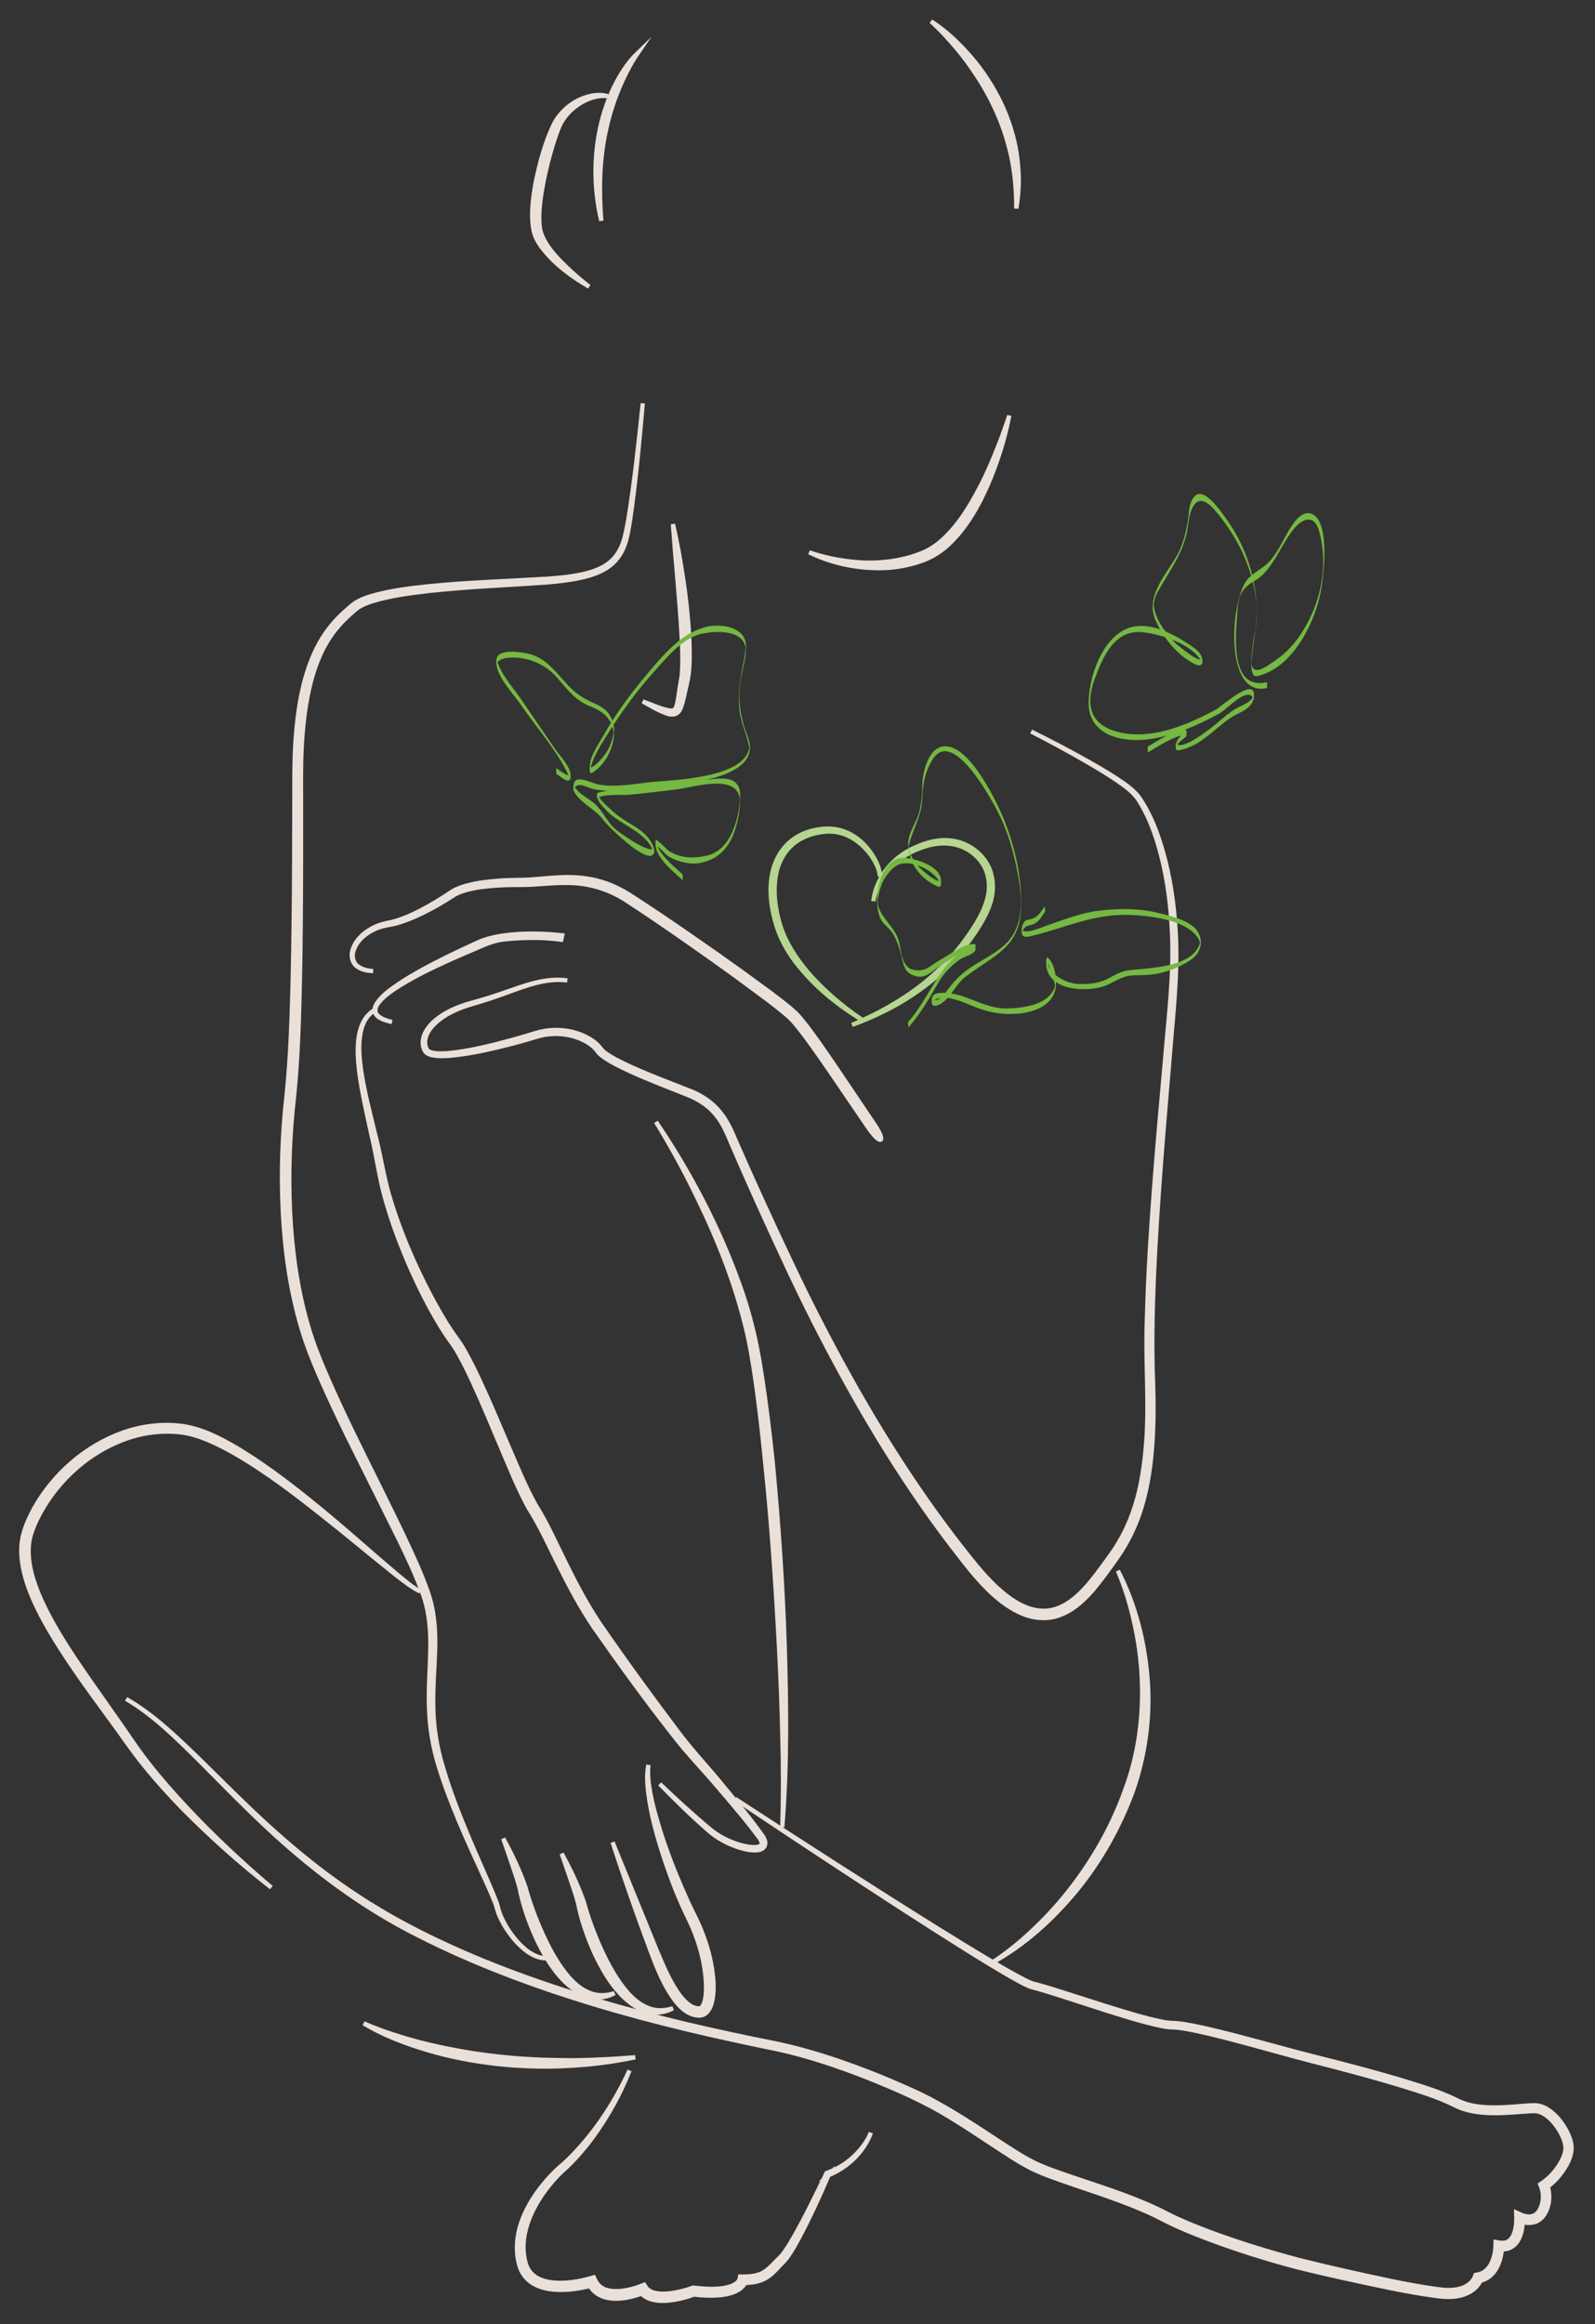 <?xml version="1.0" encoding="UTF-8" standalone="no"?>
<!DOCTYPE svg PUBLIC "-//W3C//DTD SVG 1.1//EN" "http://www.w3.org/Graphics/SVG/1.1/DTD/svg11.dtd">
<svg width="100%" height="100%" viewBox="0 0 545 794" version="1.1" xmlns="http://www.w3.org/2000/svg" xmlns:xlink="http://www.w3.org/1999/xlink" xml:space="preserve" xmlns:serif="http://www.serif.com/" style="fill-rule:evenodd;clip-rule:evenodd;stroke-miterlimit:10;">
    <rect x="0" y="0" width="545" height="794" fill="#333333" stroke="none"/>
    <g transform="matrix(4.167,0,0,4.167,201.295,31.828)">
        <path d="M0,15.87C-1.469,15.007 -2.88,13.987 -3.937,12.563C-4.193,12.202 -4.421,11.804 -4.533,11.333C-4.636,10.9 -4.667,10.44 -4.669,10.005C-4.669,9.126 -4.549,8.267 -4.398,7.417C-4.056,5.724 -3.618,4.069 -2.858,2.483C-2.425,1.686 -1.76,1.05 -0.987,0.631C-0.214,0.239 0.699,0 1.533,0.249C0.682,0.143 -0.151,0.44 -0.833,0.892C-1.526,1.334 -2.099,1.966 -2.432,2.693C-2.744,3.445 -2.999,4.264 -3.22,5.072C-3.445,5.885 -3.641,6.704 -3.791,7.531C-3.948,8.354 -4.065,9.188 -4.086,10.012C-4.096,10.428 -4.084,10.824 -4.003,11.223C-3.927,11.585 -3.755,11.956 -3.542,12.301C-3.111,12.997 -2.53,13.619 -1.922,14.2C-1.323,14.797 -0.667,15.339 0,15.87Z" style="fill:rgb(233,224,218);fill-rule:nonzero;stroke:rgb(233,224,218);stroke-width:0.35px;"/>
    </g>
    <g transform="matrix(4.167,0,0,4.167,318.148,71.228)">
        <path d="M0,-15.346C1.238,-14.546 2.315,-13.513 3.282,-12.393C4.25,-11.27 5.064,-10.011 5.713,-8.67C6.349,-7.325 6.816,-5.891 7.029,-4.417C7.137,-3.682 7.188,-2.94 7.192,-2.2C7.17,-1.46 7.119,-0.723 6.983,0C6.99,-1.468 6.871,-2.922 6.56,-4.331C6.247,-5.74 5.782,-7.108 5.154,-8.404C4.542,-9.706 3.769,-10.931 2.911,-12.097C2.482,-12.68 2.019,-13.241 1.531,-13.779C1.053,-14.33 0.538,-14.847 0,-15.346Z" style="fill:rgb(233,224,218);fill-rule:nonzero;stroke:rgb(233,224,218);stroke-width:0.35px;"/>
    </g>
    <g transform="matrix(4.167,0,0,4.167,276.487,147.424)">
        <path d="M0,9.903C0.928,10.22 1.88,10.452 2.842,10.583C3.802,10.731 4.771,10.788 5.732,10.729C6.691,10.666 7.641,10.51 8.546,10.213C8.989,10.064 9.463,9.896 9.843,9.674C10.246,9.447 10.622,9.162 10.968,8.844C12.366,7.564 13.354,5.854 14.227,4.129C14.661,3.26 15.048,2.364 15.403,1.455C15.776,0.551 16.097,-0.374 16.408,-1.305C16.037,0.625 15.438,2.512 14.66,4.33C13.869,6.134 12.878,7.909 11.384,9.302C11.005,9.643 10.592,9.952 10.137,10.201C9.665,10.462 9.208,10.621 8.719,10.772C7.75,11.05 6.747,11.208 5.748,11.202C3.75,11.207 1.766,10.766 0,9.903Z" style="fill:rgb(233,224,218);fill-rule:nonzero;stroke:rgb(233,224,218);stroke-width:0.35px;"/>
    </g>
    <g transform="matrix(4.167,0,0,4.167,219.628,669.736)">
        <path d="M0,-127.656C-0.28,-124.48 -0.568,-121.303 -1.032,-118.144C-1.162,-117.357 -1.267,-116.559 -1.586,-115.8C-1.895,-115.045 -2.483,-114.397 -3.207,-114.014C-3.927,-113.621 -4.721,-113.415 -5.509,-113.267C-6.301,-113.121 -7.098,-113.037 -7.895,-112.97C-11.082,-112.739 -14.267,-112.628 -17.43,-112.284C-19.005,-112.104 -20.593,-111.902 -22.095,-111.458C-22.466,-111.341 -22.832,-111.207 -23.158,-111.026C-23.474,-110.859 -23.751,-110.574 -24.051,-110.315C-24.634,-109.788 -25.159,-109.211 -25.596,-108.568C-26.477,-107.283 -27.011,-105.781 -27.358,-104.251C-27.703,-102.716 -27.878,-101.139 -27.963,-99.559C-28.052,-97.979 -28.018,-96.388 -28.022,-94.791L-28.022,-90.007C-28.029,-86.817 -28.049,-83.626 -28.113,-80.435C-28.189,-77.243 -28.266,-74.052 -28.592,-70.857C-28.957,-67.703 -29.073,-64.523 -28.922,-61.356C-28.762,-58.192 -28.337,-55.028 -27.442,-51.996C-27.006,-50.479 -26.395,-49.02 -25.757,-47.561C-25.118,-46.106 -24.439,-44.666 -23.745,-43.234C-22.355,-40.369 -20.9,-37.531 -19.529,-34.645C-18.849,-33.199 -18.17,-31.751 -17.637,-30.226C-17.089,-28.696 -16.974,-27.029 -17.029,-25.437C-17.077,-23.834 -17.224,-22.249 -17.177,-20.667C-17.144,-19.084 -16.89,-17.519 -16.437,-15.998C-15.552,-12.947 -14.26,-10.021 -12.981,-7.104C-12.662,-6.373 -12.336,-5.645 -12.051,-4.897C-11.891,-4.525 -11.84,-4.118 -11.689,-3.758C-11.544,-3.391 -11.36,-3.038 -11.153,-2.701C-10.737,-2.027 -10.234,-1.396 -9.621,-0.891C-9.02,-0.399 -8.212,-0.013 -7.422,-0.252C-8.207,0 -9.032,-0.375 -9.643,-0.862C-10.27,-1.361 -10.787,-1.987 -11.217,-2.661C-11.431,-2.999 -11.623,-3.351 -11.778,-3.723C-11.94,-4.099 -11.994,-4.495 -12.157,-4.856C-12.45,-5.594 -12.789,-6.317 -13.118,-7.043C-14.445,-9.94 -15.784,-12.847 -16.728,-15.912C-17.204,-17.443 -17.477,-19.051 -17.525,-20.656C-17.587,-22.263 -17.453,-23.862 -17.419,-25.446C-17.382,-27.032 -17.503,-28.604 -18.047,-30.085C-18.58,-31.567 -19.268,-33.007 -19.958,-34.44L-24.226,-42.999C-24.926,-44.435 -25.611,-45.877 -26.26,-47.34C-26.902,-48.799 -27.532,-50.287 -27.982,-51.836C-28.903,-54.923 -29.341,-58.127 -29.513,-61.325C-29.674,-64.527 -29.567,-67.742 -29.206,-70.925C-28.875,-74.074 -28.787,-77.265 -28.702,-80.448C-28.629,-83.632 -28.601,-86.82 -28.584,-90.008L-28.569,-94.791C-28.561,-96.382 -28.591,-97.982 -28.497,-99.588C-28.404,-101.188 -28.228,-102.793 -27.86,-104.368C-27.491,-105.935 -26.925,-107.491 -25.986,-108.837C-25.521,-109.509 -24.959,-110.114 -24.355,-110.651C-24.05,-110.906 -23.764,-111.204 -23.371,-111.413C-22.998,-111.616 -22.609,-111.752 -22.219,-111.869C-20.655,-112.317 -19.06,-112.502 -17.471,-112.67C-14.288,-112.987 -11.094,-113.076 -7.917,-113.271C-7.126,-113.325 -6.333,-113.394 -5.556,-113.526C-4.779,-113.659 -4.004,-113.849 -3.315,-114.211C-2.621,-114.567 -2.068,-115.157 -1.759,-115.876C-1.444,-116.589 -1.322,-117.388 -1.179,-118.167C-0.668,-121.31 -0.331,-124.485 0,-127.656Z" style="fill:rgb(233,224,218);fill-rule:nonzero;stroke:rgb(233,224,218);stroke-width:0.35px;"/>
    </g>
    <g transform="matrix(4.167,0,0,4.167,171.954,682.823)">
        <path d="M0,-13.133C0.69,-11.874 1.309,-10.588 1.794,-9.217C2.181,-7.832 2.66,-6.525 3.253,-5.24C3.838,-3.965 4.523,-2.722 5.439,-1.686C5.9,-1.175 6.442,-0.727 7.078,-0.484C7.71,-0.215 8.441,-0.234 9.123,-0.456C8.497,-0.104 7.713,0 6.984,-0.196C6.259,-0.403 5.633,-0.849 5.1,-1.354C4.033,-2.387 3.305,-3.677 2.691,-4.982C2.1,-6.294 1.612,-7.689 1.339,-9.081C1.163,-9.758 0.931,-10.433 0.696,-11.105L0,-13.133Z" style="fill:rgb(233,224,218);fill-rule:nonzero;stroke:rgb(233,224,218);stroke-width:0.35px;"/>
    </g>
    <g transform="matrix(4.167,0,0,4.167,209.318,662.218)">
        <path d="M0,-7.879L3.544,0.813C4.156,2.241 4.725,3.718 5.672,4.881C5.911,5.162 6.177,5.415 6.475,5.575C6.622,5.653 6.776,5.707 6.931,5.731L7.148,5.738L7.208,5.722L7.266,5.685C7.442,5.541 7.564,5.168 7.613,4.82C7.669,4.462 7.674,4.084 7.658,3.709C7.599,2.196 7.207,0.68 6.625,-0.736C6.336,-1.437 5.955,-2.134 5.647,-2.861C5.325,-3.58 5.033,-4.31 4.764,-5.05C4.223,-6.526 3.742,-8.023 3.367,-9.551C3.187,-10.316 3.033,-11.09 2.934,-11.87C2.835,-12.647 2.778,-13.447 2.938,-14.218C2.845,-13.439 2.959,-12.659 3.096,-11.895C3.24,-11.129 3.437,-10.376 3.659,-9.629C4.091,-8.133 4.618,-6.662 5.208,-5.221C5.505,-4.502 5.814,-3.787 6.134,-3.08C6.446,-2.369 6.826,-1.695 7.143,-0.954C7.765,0.512 8.194,2.068 8.277,3.686C8.287,4.091 8.28,4.5 8.21,4.916C8.127,5.321 8.055,5.773 7.627,6.151L7.435,6.265L7.21,6.321C7.059,6.339 6.966,6.32 6.843,6.307C6.612,6.269 6.394,6.187 6.199,6.08C5.807,5.862 5.505,5.558 5.24,5.241C4.227,3.944 3.654,2.45 3.103,0.987C2.005,-1.948 0.97,-4.9 0,-7.879Z" style="fill:rgb(233,224,218);fill-rule:nonzero;stroke:rgb(233,224,218);stroke-width:0.35px;"/>
    </g>
    <g transform="matrix(4.167,0,0,4.167,191.925,687.976)">
        <path d="M0,-13.133C0.69,-11.874 1.309,-10.588 1.794,-9.216C2.181,-7.831 2.66,-6.525 3.253,-5.24C3.838,-3.964 4.524,-2.722 5.44,-1.686C5.899,-1.175 6.442,-0.727 7.078,-0.484C7.71,-0.214 8.441,-0.234 9.122,-0.455C8.497,-0.104 7.713,0 6.984,-0.195C6.26,-0.403 5.634,-0.848 5.1,-1.354C4.033,-2.386 3.305,-3.676 2.691,-4.982C2.101,-6.294 1.613,-7.689 1.34,-9.081C1.163,-9.758 0.931,-10.433 0.696,-11.105L0,-13.133Z" style="fill:rgb(233,224,218);fill-rule:nonzero;stroke:rgb(233,224,218);stroke-width:0.35px;"/>
    </g>
    <g transform="matrix(4.167,0,0,4.167,225.424,367.364)">
        <path d="M0,58.093C1.335,59.365 2.691,60.62 4.107,61.795C4.804,62.384 5.636,62.797 6.501,63.065C6.934,63.193 7.386,63.292 7.819,63.278C8.028,63.27 8.258,63.215 8.331,63.096C8.41,62.99 8.341,62.776 8.233,62.599C7.169,61.147 5.943,59.731 4.754,58.336C3.572,56.931 2.267,55.608 1.138,54.133C-1.151,51.227 -3.311,48.238 -5.431,45.205C-6.474,43.656 -7.353,42.018 -8.181,40.363C-9.022,38.713 -9.757,37.026 -10.742,35.485C-11.655,33.821 -12.316,32.112 -13.049,30.413C-13.767,28.713 -14.475,27.011 -15.238,25.34C-15.622,24.506 -16.017,23.676 -16.462,22.884C-16.686,22.483 -16.916,22.118 -17.195,21.75C-17.47,21.367 -17.724,20.974 -17.968,20.578C-18.943,18.989 -19.768,17.326 -20.512,15.629C-21.254,13.931 -21.908,12.192 -22.423,10.408C-22.966,8.622 -23.18,6.778 -23.612,4.993C-24.002,3.192 -24.437,1.392 -24.66,-0.449C-24.763,-1.368 -24.821,-2.304 -24.67,-3.225C-24.59,-3.683 -24.451,-4.135 -24.21,-4.534C-23.967,-4.931 -23.61,-5.256 -23.192,-5.454C-23.603,-5.242 -23.944,-4.909 -24.168,-4.51C-24.395,-4.111 -24.515,-3.662 -24.578,-3.21C-24.701,-2.302 -24.623,-1.378 -24.497,-0.471C-24.23,1.35 -23.752,3.131 -23.317,4.925C-22.85,6.719 -22.609,8.556 -22.049,10.298C-21.513,12.052 -20.837,13.764 -20.079,15.435C-19.312,17.103 -18.472,18.741 -17.514,20.296C-17.272,20.684 -17.022,21.066 -16.758,21.429C-16.477,21.796 -16.21,22.211 -15.984,22.613C-15.522,23.429 -15.12,24.265 -14.727,25.104C-13.949,26.784 -13.23,28.486 -12.506,30.182C-11.771,31.866 -11.081,33.602 -10.211,35.17C-9.215,36.747 -8.478,38.461 -7.654,40.1C-6.839,41.747 -5.977,43.373 -4.966,44.889C-2.881,47.921 -0.707,50.906 1.511,53.843C2.606,55.317 3.879,56.647 5.05,58.083C6.228,59.516 7.41,60.905 8.496,62.45C8.601,62.655 8.753,62.948 8.567,63.255C8.355,63.521 8.064,63.529 7.829,63.545C7.337,63.547 6.878,63.43 6.431,63.287C5.546,62.987 4.702,62.542 4.002,61.921C2.606,60.708 1.289,59.413 0,58.093Z" style="fill:rgb(233,224,218);fill-rule:nonzero;stroke:rgb(233,224,218);stroke-width:0.35px;"/>
    </g>
    <g transform="matrix(4.167,0,0,4.167,224.137,624.237)">
        <path d="M0,-57.827C2.794,-53.707 5.13,-49.257 6.827,-44.549C7.69,-42.206 8.269,-39.734 8.636,-37.271C9.024,-34.805 9.323,-32.329 9.581,-29.85C10.051,-24.888 10.392,-19.916 10.556,-14.936C10.702,-9.959 10.767,-4.966 10.359,0C10.439,-2.489 10.433,-4.976 10.364,-7.462C10.312,-9.947 10.214,-12.433 10.081,-14.916C9.818,-19.882 9.484,-24.845 8.968,-29.788C8.727,-32.261 8.448,-34.731 8.08,-37.185C7.892,-38.413 7.692,-39.633 7.401,-40.831C7.11,-42.031 6.767,-43.221 6.379,-44.396C5.6,-46.747 4.633,-49.038 3.555,-51.274C2.488,-53.517 1.3,-55.705 0,-57.827Z" style="fill:rgb(233,224,218);fill-rule:nonzero;stroke:rgb(233,224,218);stroke-width:0.35px;"/>
    </g>
    <g transform="matrix(4.167,0,0,4.167,229.934,244.301)">
        <path d="M0,-15.656C0.358,-14.154 0.62,-12.635 0.848,-11.11C1.079,-9.585 1.24,-8.05 1.331,-6.504C1.368,-5.73 1.389,-4.955 1.357,-4.172C1.335,-3.781 1.305,-3.388 1.233,-2.989C1.155,-2.587 1.065,-2.238 0.982,-1.857C0.895,-1.481 0.824,-1.104 0.691,-0.714C0.62,-0.525 0.534,-0.301 0.308,-0.145C0.068,0 -0.185,-0.04 -0.379,-0.087C-1.153,-0.343 -1.8,-0.74 -2.473,-1.122C-1.752,-0.869 -1.035,-0.517 -0.317,-0.385C-0.142,-0.355 0.023,-0.362 0.113,-0.434C0.207,-0.507 0.273,-0.662 0.319,-0.833C0.41,-1.179 0.456,-1.565 0.514,-1.944C0.564,-2.321 0.639,-2.721 0.698,-3.076C0.749,-3.438 0.766,-3.815 0.771,-4.191C0.786,-4.946 0.76,-5.709 0.714,-6.471C0.639,-7.998 0.495,-9.525 0.377,-11.055L0.176,-13.352L0,-15.656Z" style="fill:rgb(233,224,218);fill-rule:nonzero;stroke:rgb(233,224,218);stroke-width:0.35px;"/>
    </g>
    <g transform="matrix(4.167,0,0,4.167,352.34,553.319)">
        <path d="M0,-72.813C1.602,-72.016 3.189,-71.188 4.748,-70.31C5.528,-69.869 6.301,-69.416 7.051,-68.925C7.787,-68.436 8.57,-67.91 9.04,-67.118C10.01,-65.589 10.586,-63.86 11.024,-62.122C11.452,-60.377 11.705,-58.59 11.824,-56.799C12.086,-53.201 11.629,-49.62 11.353,-46.061C11.05,-42.495 10.746,-38.931 10.491,-35.364C10.238,-31.797 10.026,-28.226 9.953,-24.654C9.918,-22.868 9.925,-21.087 10,-19.3C10.056,-17.504 10.046,-15.704 9.897,-13.907C9.743,-12.112 9.45,-10.311 8.846,-8.59C8.544,-7.731 8.162,-6.897 7.703,-6.108C7.251,-5.315 6.699,-4.588 6.176,-3.868C5.646,-3.143 5.093,-2.418 4.436,-1.768C3.782,-1.126 3.002,-0.544 2.065,-0.276C1.132,0 0.11,-0.128 -0.754,-0.5C-1.627,-0.866 -2.381,-1.423 -3.067,-2.027C-4.439,-3.258 -5.501,-4.721 -6.602,-6.133C-7.689,-7.562 -8.734,-9.022 -9.738,-10.508C-11.747,-13.481 -13.6,-16.556 -15.329,-19.697C-17.06,-22.835 -18.679,-26.037 -20.187,-29.285C-21.705,-32.53 -23.182,-35.789 -24.6,-39.081C-24.939,-39.914 -25.292,-40.711 -25.844,-41.383C-26.384,-42.056 -27.11,-42.556 -27.908,-42.911C-29.546,-43.574 -31.244,-44.201 -32.873,-44.95C-33.687,-45.335 -34.507,-45.7 -35.254,-46.274C-35.345,-46.354 -35.437,-46.432 -35.517,-46.542C-35.593,-46.643 -35.642,-46.717 -35.714,-46.792C-35.852,-46.945 -36.017,-47.081 -36.192,-47.204C-36.544,-47.447 -36.939,-47.633 -37.351,-47.766C-38.175,-48.033 -39.067,-48.088 -39.924,-47.936C-40.35,-47.865 -40.766,-47.717 -41.201,-47.592C-41.632,-47.465 -42.063,-47.343 -42.497,-47.23C-44.234,-46.786 -45.984,-46.365 -47.786,-46.219C-48.238,-46.194 -48.695,-46.176 -49.155,-46.282C-49.373,-46.333 -49.65,-46.448 -49.753,-46.7C-49.863,-46.919 -49.904,-47.164 -49.888,-47.401C-49.858,-47.88 -49.619,-48.307 -49.329,-48.658C-49.036,-49.011 -48.678,-49.3 -48.297,-49.546C-47.534,-50.037 -46.681,-50.357 -45.815,-50.592C-44.951,-50.821 -44.101,-51.096 -43.257,-51.388C-41.585,-51.96 -39.842,-52.665 -38.036,-52.403C-39.845,-52.64 -41.564,-51.913 -43.231,-51.317C-44.072,-51.013 -44.921,-50.724 -45.785,-50.483C-46.639,-50.237 -47.477,-49.909 -48.215,-49.419C-48.581,-49.174 -48.923,-48.889 -49.197,-48.55C-49.469,-48.214 -49.681,-47.813 -49.7,-47.39C-49.711,-47.182 -49.67,-46.971 -49.577,-46.791C-49.503,-46.61 -49.312,-46.535 -49.107,-46.484C-48.691,-46.393 -48.242,-46.414 -47.803,-46.445C-46.037,-46.613 -44.296,-47.057 -42.577,-47.521L-41.29,-47.892C-40.867,-48.016 -40.437,-48.171 -39.979,-48.251C-39.076,-48.417 -38.129,-48.364 -37.249,-48.083C-36.81,-47.943 -36.385,-47.747 -35.999,-47.483C-35.807,-47.349 -35.622,-47.202 -35.461,-47.023L-35.24,-46.748L-35.033,-46.541C-34.356,-46.024 -33.527,-45.648 -32.724,-45.277C-31.097,-44.539 -29.432,-43.934 -27.75,-43.262C-26.915,-42.896 -26.123,-42.36 -25.536,-41.635C-24.942,-40.922 -24.559,-40.058 -24.221,-39.243C-22.791,-35.968 -21.297,-32.715 -19.768,-29.483C-18.246,-26.249 -16.619,-23.068 -14.879,-19.947C-13.141,-16.827 -11.281,-13.774 -9.269,-10.827C-8.263,-9.354 -7.217,-7.907 -6.131,-6.494C-5.03,-5.093 -3.96,-3.649 -2.656,-2.488C-2.007,-1.908 -1.3,-1.387 -0.519,-1.058C0.255,-0.722 1.11,-0.617 1.905,-0.846C2.703,-1.068 3.414,-1.58 4.031,-2.181C4.651,-2.788 5.193,-3.487 5.72,-4.202C6.253,-4.928 6.789,-5.627 7.226,-6.388C7.672,-7.144 8.042,-7.942 8.337,-8.77C8.928,-10.427 9.226,-12.186 9.386,-13.952C9.728,-17.487 9.344,-21.074 9.492,-24.663C9.581,-28.249 9.812,-31.823 10.083,-35.394C10.354,-38.964 10.676,-42.528 10.996,-46.093C11.292,-49.659 11.755,-53.217 11.524,-56.781C11.43,-58.559 11.205,-60.333 10.805,-62.07C10.395,-63.798 9.846,-65.522 8.914,-67.035C8.47,-67.812 7.722,-68.327 6.989,-68.832C6.249,-69.331 5.482,-69.793 4.711,-70.245C3.166,-71.144 1.591,-71.994 0,-72.813Z" style="fill:rgb(233,224,218);fill-rule:nonzero;stroke:rgb(233,224,218);stroke-width:0.35px;"/>
    </g>
    <g transform="matrix(4.167,0,0,4.167,191.763,346.787)">
        <path d="M0,-6.179C-1.533,-6.392 -3.163,-6.363 -4.705,-6.201C-5.478,-6.113 -6.193,-5.824 -6.901,-5.503C-7.63,-5.197 -8.355,-4.887 -9.075,-4.563C-10.513,-3.912 -11.942,-3.229 -13.281,-2.398C-13.935,-1.972 -14.619,-1.533 -15.068,-0.894C-15.172,-0.732 -15.255,-0.549 -15.242,-0.359C-15.233,-0.169 -15.115,0.002 -14.96,0.119C-14.649,0.357 -14.257,0.471 -13.877,0.566C-14.261,0.483 -14.655,0.384 -14.984,0.149C-15.146,0.035 -15.283,-0.144 -15.3,-0.354C-15.32,-0.564 -15.236,-0.762 -15.134,-0.935C-14.687,-1.614 -14.012,-2.074 -13.365,-2.527C-12.042,-3.409 -10.629,-4.141 -9.207,-4.843C-8.496,-5.191 -7.777,-5.527 -7.056,-5.856C-6.331,-6.215 -5.519,-6.412 -4.727,-6.527C-3.124,-6.745 -1.523,-6.713 0.082,-6.543L0,-6.179Z" style="fill:rgb(233,224,218);fill-rule:nonzero;stroke:rgb(233,224,218);stroke-width:0.35px;"/>
    </g>
    <g transform="matrix(4.167,0,0,4.167,127.501,359.494)">
        <path d="M0,-6.658C-0.454,-6.669 -0.929,-6.758 -1.309,-7.033C-1.708,-7.307 -1.831,-7.851 -1.713,-8.302C-1.472,-9.229 -0.686,-9.895 0.148,-10.282C0.566,-10.484 1.041,-10.588 1.481,-10.672C1.918,-10.775 2.348,-10.927 2.767,-11.101C3.606,-11.451 4.409,-11.887 5.188,-12.358C5.578,-12.595 5.965,-12.837 6.342,-13.092C6.738,-13.369 7.197,-13.535 7.645,-13.66C8.552,-13.906 9.476,-14.008 10.398,-14.074C11.322,-14.147 12.246,-14.106 13.144,-14.182C14.051,-14.251 14.97,-14.356 15.904,-14.359C16.838,-14.363 17.785,-14.257 18.692,-13.986C19.598,-13.721 20.455,-13.285 21.231,-12.776C22.779,-11.781 24.296,-10.748 25.809,-9.708C27.319,-8.666 28.822,-7.612 30.312,-6.54L32.536,-4.911C33.271,-4.346 34.003,-3.828 34.712,-3.155C35.368,-2.451 35.891,-1.703 36.433,-0.954C36.967,-0.204 37.486,0.553 38.002,1.313L41.076,5.876C42.107,7.388 41.652,7.705 40.611,6.192L37.514,1.647C36.996,0.892 36.474,0.139 35.941,-0.601C35.406,-1.336 34.865,-2.087 34.268,-2.725C33.651,-3.318 32.889,-3.876 32.172,-4.428L29.967,-6.061C28.486,-7.139 26.991,-8.199 25.489,-9.247C23.985,-10.292 22.474,-11.331 20.942,-12.327C19.453,-13.345 17.707,-13.892 15.903,-13.885C15.001,-13.897 14.094,-13.808 13.173,-13.752C12.24,-13.688 11.327,-13.744 10.421,-13.685C9.514,-13.636 8.605,-13.547 7.736,-13.326C7.302,-13.21 6.883,-13.066 6.521,-12.82C6.134,-12.569 5.742,-12.327 5.341,-12.098C4.541,-11.642 3.717,-11.221 2.853,-10.886C2.422,-10.719 1.98,-10.574 1.522,-10.479C1.06,-10.401 0.631,-10.318 0.214,-10.133C-0.598,-9.783 -1.371,-9.153 -1.622,-8.28C-1.748,-7.855 -1.653,-7.348 -1.282,-7.07C-0.923,-6.792 -0.453,-6.683 0,-6.658Z" style="fill:rgb(233,224,218);fill-rule:nonzero;stroke:rgb(233,224,218);stroke-width:0.35px;"/>
    </g>
    <g transform="matrix(4.167,0,0,4.167,381.975,670.619)">
        <path d="M0,-32.16C1.422,-29.421 2.195,-26.358 2.437,-23.267C2.673,-20.169 2.25,-17.013 1.216,-14.071C0.135,-11.156 -1.392,-8.403 -3.353,-5.996C-5.319,-3.605 -7.647,-1.476 -10.359,0C-9.067,-0.835 -7.879,-1.816 -6.779,-2.879C-5.67,-3.932 -4.648,-5.075 -3.727,-6.29C-1.876,-8.715 -0.379,-11.41 0.635,-14.28C1.689,-17.129 2.094,-20.198 1.965,-23.239C1.905,-24.761 1.701,-26.281 1.37,-27.774C1.051,-29.27 0.604,-30.744 0,-32.16Z" style="fill:rgb(233,224,218);fill-rule:nonzero;stroke:rgb(233,224,218);stroke-width:0.35px;"/>
    </g>
    <g transform="matrix(4.167,0,0,4.167,92.712,486.293)">
        <path d="M0,38.054C-2.521,36.097 -4.901,33.96 -7.156,31.697C-8.276,30.555 -9.353,29.37 -10.363,28.126C-11.386,26.885 -12.264,25.547 -13.213,24.271C-15.09,21.697 -17.001,19.125 -18.576,16.316C-19.346,14.906 -20.047,13.425 -20.366,11.802C-20.52,10.994 -20.564,10.142 -20.389,9.308C-20.196,8.462 -19.856,7.744 -19.472,7.012C-17.88,4.164 -15.291,1.877 -12.212,0.765C-10.675,0.215 -9.007,0 -7.379,0.201C-5.712,0.415 -4.252,1.194 -2.867,1.993C-0.105,3.647 2.395,5.652 4.851,7.69C6.071,8.719 7.273,9.768 8.477,10.813L10.294,12.368C10.912,12.867 11.503,13.417 12.215,13.779C11.488,13.444 10.871,12.917 10.235,12.441L8.372,10.938C7.138,9.928 5.906,8.914 4.659,7.924C2.171,5.939 -0.359,3.981 -3.105,2.405C-4.478,1.645 -5.922,0.918 -7.441,0.731C-8.983,0.552 -10.562,0.763 -12.023,1.295C-14.948,2.365 -17.432,4.589 -18.93,7.308C-19.293,7.98 -19.637,8.724 -19.798,9.434C-19.958,10.165 -19.925,10.938 -19.787,11.693C-19.499,13.211 -18.831,14.661 -18.083,16.045C-16.561,18.82 -14.646,21.377 -12.827,23.996C-11.896,25.297 -11.044,26.645 -10.058,27.884C-9.081,29.135 -8.028,30.328 -6.94,31.488C-4.765,33.813 -2.432,35.991 0,38.054Z" style="fill:rgb(233,224,218);fill-rule:nonzero;stroke:rgb(233,224,218);stroke-width:0.35px;"/>
    </g>
    <g transform="matrix(4.167,0,0,4.167,251.195,750.778)">
        <path d="M0,-32.689C5.573,-29.058 11.163,-25.45 16.81,-21.936C18.222,-21.06 19.639,-20.19 21.069,-19.344C21.784,-18.923 22.503,-18.505 23.231,-18.113C23.595,-17.92 23.964,-17.719 24.332,-17.577C24.696,-17.476 25.136,-17.366 25.524,-17.245C27.121,-16.763 28.696,-16.236 30.282,-15.739C31.867,-15.249 33.456,-14.736 35.066,-14.411C35.268,-14.374 35.469,-14.342 35.665,-14.325C35.848,-14.311 36.079,-14.318 36.292,-14.293C36.715,-14.249 37.128,-14.177 37.541,-14.097C38.362,-13.936 39.174,-13.744 39.981,-13.543C41.599,-13.139 43.203,-12.699 44.809,-12.265C46.41,-11.818 48.02,-11.428 49.635,-11.012C51.246,-10.594 52.853,-10.159 54.452,-9.686C56.044,-9.194 57.651,-8.744 59.179,-7.991C59.883,-7.618 60.686,-7.473 61.495,-7.415C62.306,-7.359 63.128,-7.403 63.952,-7.468C64.365,-7.5 64.779,-7.538 65.202,-7.561C65.421,-7.567 65.614,-7.591 65.882,-7.538C66.118,-7.491 66.336,-7.4 66.535,-7.288C67.319,-6.818 67.855,-6.101 68.245,-5.324C68.429,-4.929 68.595,-4.506 68.586,-4.015C68.564,-3.535 68.398,-3.111 68.193,-2.722C67.771,-1.952 67.201,-1.291 66.471,-0.781L66.565,-1.094C66.716,-0.695 66.766,-0.313 66.75,0.092C66.73,0.489 66.624,0.89 66.432,1.242C66.254,1.606 65.879,1.953 65.438,2.037C64.997,2.124 64.594,2.045 64.202,1.872L64.583,1.62C64.595,1.931 64.575,2.217 64.528,2.517C64.48,2.813 64.4,3.11 64.254,3.396C64.113,3.68 63.876,3.956 63.558,4.108C63.238,4.262 62.884,4.269 62.574,4.221L62.889,3.954C62.882,4.274 62.841,4.56 62.773,4.857C62.704,5.15 62.607,5.441 62.459,5.718C62.313,5.994 62.114,6.254 61.856,6.458C61.598,6.663 61.285,6.795 60.967,6.856L61.183,6.663C60.886,7.431 60.21,7.836 59.534,8.017C58.854,8.195 58.148,8.157 57.507,8.068C56.212,7.9 54.941,7.66 53.673,7.407C51.136,6.881 48.63,6.339 46.107,5.716C43.601,5.059 41.133,4.274 38.705,3.367C37.493,2.906 36.29,2.415 35.125,1.82C33.995,1.219 32.816,0.736 31.613,0.286C30.41,-0.163 29.19,-0.572 27.968,-0.986C26.748,-1.41 25.516,-1.802 24.322,-2.37C23.138,-2.972 22.079,-3.705 20.997,-4.412C19.921,-5.123 18.849,-5.834 17.753,-6.502C15.582,-7.866 13.221,-8.882 10.831,-9.84C8.441,-10.779 5.998,-11.603 3.495,-12.156C-1.556,-13.182 -6.603,-14.335 -11.547,-15.835C-16.489,-17.334 -21.355,-19.134 -25.967,-21.481C-30.604,-23.795 -34.78,-26.943 -38.535,-30.479C-40.422,-32.241 -42.214,-34.099 -44.035,-35.924C-45.865,-37.73 -47.709,-39.573 -49.941,-40.884C-47.694,-39.599 -45.825,-37.771 -43.974,-35.987C-42.131,-34.181 -40.319,-32.345 -38.416,-30.606C-36.516,-28.867 -34.532,-27.22 -32.431,-25.734C-30.332,-24.246 -28.117,-22.927 -25.82,-21.77C-21.224,-19.453 -16.368,-17.678 -11.437,-16.203C-6.499,-14.724 -1.473,-13.596 3.589,-12.588C6.128,-12.038 8.592,-11.216 11.004,-10.281C12.21,-9.815 13.403,-9.298 14.577,-8.769C15.767,-8.234 16.905,-7.602 18.014,-6.931C19.123,-6.261 20.204,-5.552 21.281,-4.844C22.36,-4.145 23.433,-3.413 24.554,-2.85C25.692,-2.314 26.927,-1.922 28.144,-1.506C29.365,-1.097 30.592,-0.691 31.809,-0.243C33.021,0.206 34.237,0.699 35.388,1.304C36.522,1.879 37.713,2.36 38.914,2.812C41.319,3.705 43.781,4.462 46.262,5.121C48.744,5.746 51.277,6.304 53.788,6.835C55.048,7.091 56.313,7.334 57.577,7.502C58.207,7.594 58.817,7.622 59.391,7.473C59.675,7.402 59.941,7.282 60.164,7.114C60.382,6.956 60.577,6.707 60.653,6.503L60.715,6.336L60.868,6.311C61.349,6.23 61.742,5.913 61.976,5.459C62.097,5.237 62.183,4.988 62.244,4.733C62.305,4.479 62.342,4.202 62.348,3.954L62.356,3.64L62.663,3.688C62.902,3.726 63.137,3.715 63.327,3.624C63.515,3.533 63.671,3.366 63.781,3.15C64,2.721 64.069,2.159 64.056,1.651L64.045,1.221L64.438,1.4C64.705,1.522 65.051,1.587 65.327,1.525C65.608,1.466 65.827,1.28 65.975,0.996C66.131,0.711 66.218,0.391 66.235,0.065C66.254,-0.256 66.201,-0.612 66.095,-0.892L66.02,-1.09L66.188,-1.206C66.825,-1.643 67.376,-2.273 67.751,-2.959C67.936,-3.301 68.074,-3.676 68.089,-4.03C68.102,-4.376 67.969,-4.759 67.802,-5.111C67.459,-5.813 66.946,-6.482 66.296,-6.869C66.132,-6.962 65.962,-7.033 65.79,-7.068C65.649,-7.104 65.421,-7.092 65.227,-7.084C64.819,-7.065 64.405,-7.027 63.988,-6.997C63.156,-6.935 62.312,-6.892 61.462,-6.954C60.621,-7.016 59.748,-7.176 58.975,-7.586C57.519,-8.314 55.906,-8.777 54.327,-9.27C52.739,-9.747 51.136,-10.188 49.531,-10.611C47.926,-11.03 46.305,-11.43 44.705,-11.883C43.101,-12.324 41.499,-12.77 39.89,-13.178C39.085,-13.381 38.28,-13.575 37.469,-13.738C37.066,-13.818 36.659,-13.891 36.255,-13.933C36.054,-13.958 35.869,-13.95 35.636,-13.967C35.418,-13.987 35.209,-14.021 35.001,-14.061C33.35,-14.402 31.77,-14.92 30.18,-15.416C28.594,-15.921 27.018,-16.455 25.432,-16.941C25.027,-17.069 24.658,-17.158 24.223,-17.282C23.816,-17.443 23.453,-17.642 23.083,-17.843C22.353,-18.247 21.638,-18.674 20.925,-19.104C19.502,-19.968 18.094,-20.855 16.69,-21.747C11.082,-25.326 5.532,-28.995 0,-32.689Z" style="fill:rgb(233,224,218);fill-rule:nonzero;stroke:rgb(233,224,218);stroke-width:0.35px;"/>
    </g>
    <g transform="matrix(4.167,0,0,4.167,217.05,694.642)">
        <path d="M0,1.965C-1.86,2.364 -3.757,2.591 -5.663,2.683C-7.569,2.783 -9.484,2.71 -11.384,2.508C-13.283,2.287 -15.17,1.937 -17.002,1.391C-18.829,0.845 -20.635,0.172 -22.265,-0.818C-21.395,-0.435 -20.508,-0.108 -19.604,0.17C-18.706,0.463 -17.797,0.717 -16.88,0.931C-15.045,1.362 -13.187,1.691 -11.316,1.894C-9.445,2.109 -7.561,2.196 -5.674,2.21C-4.729,2.217 -3.785,2.191 -2.84,2.142C-1.893,2.113 -0.95,2.033 0,1.965Z" style="fill:rgb(233,224,218);fill-rule:nonzero;stroke:rgb(233,224,218);stroke-width:0.35px;"/>
    </g>
    <g transform="matrix(4.167,0,0,4.167,297.579,764.845)">
        <path d="M0,-8.699C-0.286,-7.904 -0.778,-7.184 -1.383,-6.587C-1.99,-5.99 -2.723,-5.518 -3.515,-5.191L-3.454,-5.25C-4.223,-3.449 -5.042,-1.671 -5.971,0.064C-6.206,0.496 -6.448,0.925 -6.731,1.342C-6.864,1.543 -7.049,1.772 -7.22,1.936L-7.722,2.469C-8.058,2.825 -8.467,3.202 -8.981,3.393C-9.488,3.587 -10.013,3.621 -10.514,3.626L-10.251,3.392C-10.317,3.71 -10.468,3.858 -10.632,4.015C-10.799,4.161 -10.984,4.264 -11.171,4.345C-11.547,4.501 -11.933,4.578 -12.314,4.619C-13.076,4.699 -13.827,4.652 -14.568,4.569L-14.434,4.554C-15.161,4.815 -15.892,5.002 -16.67,5.071C-17.057,5.102 -17.458,5.1 -17.864,5.005C-18.265,4.914 -18.698,4.693 -18.959,4.301L-18.59,4.411C-18.979,4.57 -19.356,4.684 -19.755,4.775C-20.151,4.863 -20.561,4.917 -20.981,4.913C-21.399,4.898 -21.838,4.832 -22.241,4.616C-22.647,4.412 -22.973,4.046 -23.155,3.642L-22.794,3.802C-23.851,4.095 -24.921,4.255 -26.03,4.165C-26.579,4.111 -27.142,3.985 -27.65,3.691C-28.158,3.404 -28.573,2.916 -28.767,2.365C-29.125,1.287 -29.083,0.141 -28.799,-0.911C-28.503,-1.964 -27.986,-2.93 -27.366,-3.803C-26.744,-4.671 -26.009,-5.471 -25.197,-6.148C-24.425,-6.842 -23.73,-7.629 -23.072,-8.441C-21.761,-10.075 -20.679,-11.893 -19.791,-13.801C-20.563,-11.841 -21.598,-9.979 -22.852,-8.273C-23.479,-7.418 -24.176,-6.615 -24.947,-5.877C-25.737,-5.186 -26.418,-4.404 -27.001,-3.548C-27.577,-2.694 -28.043,-1.76 -28.294,-0.777C-28.552,0.198 -28.568,1.247 -28.255,2.173C-28.091,2.615 -27.779,2.975 -27.37,3.205C-26.961,3.439 -26.473,3.55 -25.978,3.593C-24.985,3.672 -23.938,3.508 -22.973,3.231L-22.721,3.158L-22.611,3.39C-22.469,3.691 -22.25,3.931 -21.959,4.078C-21.672,4.23 -21.323,4.286 -20.969,4.294C-20.258,4.304 -19.501,4.122 -18.827,3.859L-18.59,3.766L-18.459,3.968C-18.15,4.446 -17.398,4.545 -16.714,4.49C-16.017,4.436 -15.3,4.26 -14.634,4.026L-14.565,4.002L-14.5,4.009C-13.788,4.095 -13.067,4.143 -12.37,4.074C-12.024,4.04 -11.683,3.972 -11.381,3.849C-11.233,3.787 -11.094,3.708 -10.984,3.613C-10.876,3.532 -10.786,3.376 -10.777,3.332L-10.731,3.097L-10.514,3.097C-10.042,3.098 -9.573,3.062 -9.159,2.916C-8.744,2.775 -8.4,2.481 -8.061,2.138L-7.544,1.616C-7.359,1.445 -7.233,1.292 -7.09,1.092C-6.813,0.705 -6.563,0.287 -6.321,-0.132C-5.361,-1.823 -4.509,-3.585 -3.66,-5.343L-3.638,-5.388L-3.598,-5.402C-2.818,-5.689 -2.087,-6.116 -1.47,-6.679C-0.857,-7.243 -0.326,-7.918 0,-8.699Z" style="fill:rgb(233,224,218);fill-rule:nonzero;stroke:rgb(233,224,218);stroke-width:0.35px;"/>
    </g>
    <g transform="matrix(4.167,0,0,4.167,217.98,75.412)">
        <path d="M0,-13.773C-0.633,-12.851 -1.144,-11.818 -1.593,-10.752C-2.031,-9.677 -2.388,-8.547 -2.635,-7.371C-3.149,-5.021 -3.21,-2.521 -3.004,0C-3.596,-2.438 -3.636,-5.115 -3.11,-7.568C-2.843,-8.792 -2.448,-9.963 -1.925,-11.02C-1.405,-12.075 -0.768,-13.037 0,-13.773Z" style="fill:rgb(233,224,218);fill-rule:nonzero;stroke:rgb(233,224,218);stroke-width:0.35px;"/>
    </g>
    <g transform="matrix(4.167,0,0,4.167,294.597,283.072)">
        <path d="M0,15.68C-1.951,14.519 -3.745,13.056 -5.194,11.277C-5.915,10.388 -6.521,9.391 -6.917,8.301C-7.289,7.211 -7.522,6.07 -7.512,4.905C-7.501,4.325 -7.419,3.742 -7.247,3.182C-7.074,2.623 -6.805,2.088 -6.433,1.63C-6.063,1.171 -5.591,0.796 -5.068,0.531C-4.545,0.263 -3.973,0.108 -3.396,0.04C-3.254,0.024 -3.103,0.01 -2.963,0.005C-2.816,0 -2.668,0.002 -2.523,0.012C-2.23,0.034 -1.941,0.087 -1.663,0.174C-1.103,0.347 -0.592,0.646 -0.154,1.023C0.281,1.402 0.647,1.854 0.938,2.347C1.084,2.594 1.21,2.852 1.307,3.121C1.354,3.257 1.394,3.394 1.42,3.535C1.442,3.674 1.462,3.823 1.414,3.959C1.454,3.821 1.425,3.676 1.395,3.54C1.362,3.403 1.315,3.269 1.261,3.139C1.152,2.879 1.017,2.63 0.864,2.393C0.557,1.922 0.178,1.496 -0.259,1.149C-0.693,0.797 -1.189,0.524 -1.722,0.376C-1.988,0.301 -2.262,0.258 -2.536,0.244C-2.675,0.238 -2.811,0.241 -2.948,0.248C-3.092,0.258 -3.222,0.275 -3.362,0.294C-3.912,0.375 -4.448,0.535 -4.936,0.787C-5.424,1.039 -5.857,1.391 -6.197,1.82C-6.538,2.248 -6.785,2.748 -6.944,3.275C-7.101,3.802 -7.172,4.356 -7.179,4.911C-7.201,6.022 -6.984,7.144 -6.631,8.2C-6.264,9.256 -5.669,10.223 -4.993,11.12C-4.309,12.016 -3.521,12.833 -2.679,13.588C-1.84,14.349 -0.944,15.048 0,15.68Z" style="fill:white;fill-rule:nonzero;stroke:rgb(181,213,145);stroke-width:0.35px;"/>
    </g>
    <g transform="matrix(4.167,0,0,4.167,298.409,329.093)">
        <path d="M0,-5.091C0.067,-5.733 0.284,-6.356 0.591,-6.927C0.898,-7.498 1.307,-8.017 1.793,-8.453C2.279,-8.889 2.841,-9.239 3.437,-9.506C4.032,-9.769 4.658,-9.981 5.316,-10.061C5.971,-10.142 6.655,-10.084 7.282,-9.85C7.91,-9.622 8.478,-9.229 8.915,-8.723C9.133,-8.47 9.322,-8.189 9.466,-7.883C9.537,-7.73 9.599,-7.57 9.643,-7.406C9.688,-7.251 9.727,-7.081 9.753,-6.918C9.864,-6.256 9.788,-5.568 9.59,-4.938C9.389,-4.304 9.085,-3.718 8.749,-3.161C8.411,-2.603 8.039,-2.074 7.648,-1.555C6.863,-0.523 5.972,0.435 4.975,1.265C3.981,2.099 2.905,2.827 1.777,3.458C0.644,4.078 -0.534,4.613 -1.746,5.051C-0.563,4.543 0.597,3.981 1.696,3.317C2.8,2.663 3.849,1.917 4.809,1.071C5.764,0.223 6.645,-0.711 7.406,-1.737C7.787,-2.249 8.151,-2.778 8.478,-3.324C8.801,-3.87 9.087,-4.439 9.272,-5.036C9.465,-5.63 9.537,-6.257 9.439,-6.869C9.415,-7.024 9.383,-7.169 9.34,-7.323C9.302,-7.471 9.248,-7.613 9.186,-7.752C9.057,-8.031 8.886,-8.291 8.686,-8.526C8.285,-8.997 7.763,-9.365 7.182,-9.582C6.601,-9.799 5.968,-9.868 5.344,-9.808C4.721,-9.747 4.107,-9.556 3.521,-9.315C2.936,-9.068 2.385,-8.74 1.899,-8.331C0.923,-7.522 0.221,-6.361 0,-5.091Z" style="fill:white;fill-rule:nonzero;stroke:rgb(181,213,145);stroke-width:0.35px;"/>
    </g>
    <g transform="matrix(4.167,0,0,4.167,392.164,168.21)">
        <path d="M0,20.852C0.502,20.568 2.685,19.121 3.177,19.507L3.177,19.983C2.865,20.3 2.344,20.538 2.298,21.03L2.298,20.554C2.785,21.318 5.345,19.203 5.752,18.861C6.223,18.464 6.666,18.067 7.197,17.751C7.752,17.421 8.558,17.235 8.714,16.53L8.714,17.006C8.283,15.73 6.527,17.785 5.858,18.145C4.069,19.107 2.254,19.911 0.231,20.22C-2.024,20.564 -4.85,19.957 -4.843,17.262C-4.837,15.061 -3.636,11.588 -1.246,11.028C0.332,10.658 2.159,11.642 3.417,12.483C3.921,12.82 4.487,13.197 4.486,13.836C4.484,14.468 3.833,14.077 3.47,13.86C2.228,13.115 1.142,11.713 0.604,10.387C-0.199,8.41 1.654,6.598 2.482,5.018C2.941,4.141 3.162,3.14 3.314,2.171C3.42,1.498 3.359,0.902 3.822,0.352C4.614,-0.59 6.157,1.773 6.534,2.307C8.055,4.461 8.929,7.098 8.932,9.737C8.934,11.3 8.515,12.818 8.5,14.367C8.499,14.232 8.498,14.097 8.498,13.961C8.602,15.148 9.707,14.284 10.286,13.903C11.629,13.019 12.499,11.896 13.226,10.466C14.357,8.239 14.753,5.506 14.031,3.103C13.64,1.799 12.722,2.128 12.027,2.949C11.037,4.118 10.566,5.597 9.472,6.714C8.934,7.263 8.26,7.415 7.794,8.074C7.359,8.688 7.371,9.52 7.32,10.234C7.189,12.027 6.822,16.25 9.784,15.564L9.784,16.039C6.177,16.876 6.771,8.567 8.251,7.047C8.82,6.462 9.554,6.2 10.107,5.529C10.668,4.85 11.044,4.039 11.477,3.28C11.833,2.657 12.607,1.378 13.482,1.779C14.898,2.427 14.464,6.325 14.273,7.656C13.883,10.382 11.993,14.413 8.95,15.071C7.973,15.282 8.882,10.93 8.869,11.043C9.29,7.566 7.721,3.984 5.461,1.417C4.043,-0.194 3.477,1.235 3.314,2.647C3.056,4.867 1.808,6.361 0.778,8.234C0.577,8.6 0.514,8.992 0.464,9.399L0.464,8.931C0.501,10.276 1.318,11.318 2.191,12.278C2.321,12.42 4.465,14.263 4.483,13.544L4.483,14.011C3.787,12.45 1.005,11.583 -0.514,11.458C-2.752,11.274 -3.697,13.543 -4.337,15.273C-5.169,17.525 -4.668,19.163 -2.233,19.69C0.454,20.27 3.231,19.059 5.553,17.833C6.029,17.581 8.701,15.135 8.716,16.6C8.728,17.788 7.467,17.989 6.626,18.6C5.696,19.276 4.919,20.081 3.91,20.657C3.785,20.729 2.304,21.442 2.297,20.998C2.284,20.242 2.635,20.058 3.177,19.507L3.177,19.983C2.685,19.597 0.502,21.044 0,21.328L0,20.852Z" style="fill:rgb(117,184,66);fill-rule:nonzero;"/>
    </g>
    <g transform="matrix(4.167,0,0,4.167,310.325,249.055)">
        <path d="M0,24.498C0.977,23.375 1.724,22.106 2.457,20.818C2.892,20.054 3.507,19.42 4.214,18.909C4.543,18.672 5.347,18.501 5.516,18.13L5.516,17.654C4.756,17.468 3.343,18.531 2.695,18.884C1.829,19.355 1.467,19.978 0.395,19.735C-0.592,19.512 -0.554,18.045 -0.801,17.284C-1.195,16.073 -2.386,15.412 -2.53,14.142C-2.53,14.29 -2.529,14.438 -2.529,14.586C-2.509,13.345 -2.066,11.882 -0.955,11.199C0.107,10.547 2.356,11.65 2.681,12.797L2.681,12.321C2.591,12.761 1.616,11.947 1.468,11.835C0.681,11.237 0.022,10.375 0.011,9.353C0.011,9.489 0.011,9.624 0.01,9.759C0.258,8.396 1.079,7.262 1.145,5.822C1.201,4.593 1.339,3.494 2.042,2.436C3.66,0 6.678,5.519 7.262,6.623C8.139,8.28 8.657,10.082 8.992,11.918C9.293,13.571 9.493,15.418 8.572,16.908C7.882,18.025 6.514,18.67 5.446,19.339C4.648,19.839 4.02,20.362 3.444,21.107C3.228,21.387 2.301,22.775 1.933,22.011L1.933,22.487C2.474,21.514 4.371,22.325 5.1,22.638C6.435,23.212 7.653,23.465 9.114,23.326C10.572,23.187 12.128,22.479 12.112,20.865C12.105,20.134 12.011,19.279 11.449,18.751C11.298,18.609 11.315,19.152 11.315,19.193C11.321,21.413 14.362,21.567 15.869,21.145C16.492,20.972 17.032,20.575 17.638,20.354C18.203,20.149 18.875,20.196 19.465,20.17C20.769,20.111 22.034,19.667 23.126,18.964C23.949,18.434 24.24,17.496 23.771,16.661C23.227,15.691 21.411,15.296 20.438,15.063C18.878,14.69 17.233,14.706 15.651,14.894C14.141,15.072 12.728,15.654 11.298,16.137C11.012,16.234 9.498,16.909 9.304,16.42C9.305,16.575 9.305,16.731 9.305,16.887C9.318,16.549 9.535,16.165 9.884,16.111C10.579,16.005 10.836,15.57 11.212,14.979C11.284,14.864 11.141,14.614 11.212,14.503C10.786,15.173 10.529,15.536 9.768,15.653C9.47,15.699 9.308,16.191 9.303,16.452C9.291,17.152 9.579,17.103 10.283,16.927C12.804,16.298 14.961,15.277 17.619,15.24C19.295,15.217 23.544,15.573 23.989,17.699L23.989,17.223C23.707,19.613 19.681,19.571 17.995,19.794C17.407,19.872 16.877,20.21 16.362,20.476C15.654,20.84 14.847,20.921 14.066,20.906C12.893,20.883 11.538,20.128 11.317,18.892L11.317,19.368C11.496,18.669 12.111,21.296 12.11,21.263L12.11,20.796C11.833,22.566 9.608,22.866 8.144,22.912C6.144,22.974 4.557,21.469 2.574,21.642C1.976,21.693 1.926,21.965 1.931,22.417C1.934,22.767 2.239,22.724 2.484,22.627C3.322,22.294 3.921,20.91 4.672,20.334C6.99,18.556 9.13,17.96 9.251,14.728C9.345,12.227 8.765,9.683 7.835,7.377C7.231,5.878 4.66,0.52 2.486,1.546C1.563,1.982 1.171,3.657 1.162,4.577C1.154,5.34 1.091,6.022 0.918,6.755C0.719,7.601 0.041,8.428 0.009,9.292C-0.05,10.91 0.938,12.263 2.433,12.916C2.764,13.061 2.684,12.571 2.682,12.391C2.671,11.232 0.53,10.597 -0.321,10.562C-2.344,10.478 -2.999,14.149 -2.237,15.616C-2.058,15.96 -1.641,16.264 -1.401,16.573C-1.043,17.035 -0.847,17.618 -0.67,18.165C-0.348,19.155 -0.496,20.01 0.707,20.282C1.501,20.461 2.089,19.727 2.695,19.36C3.305,18.99 4.784,17.951 5.516,18.13L5.516,17.654C5.358,18.002 4.538,18.232 4.214,18.433C3.468,18.897 2.931,19.621 2.457,20.342C1.638,21.586 0.987,22.888 0,24.022C-0.08,24.114 0.077,24.41 0,24.498" style="fill:rgb(117,184,66);fill-rule:nonzero;"/>
    </g>
    <g transform="matrix(4.167,0,0,4.167,233.262,212.974)">
        <path d="M0,21.057C-0.752,20.361 -2.095,19.311 -2.224,18.229L-2.224,17.753C-1.984,17.766 -1.354,18.505 -1.134,18.652C-0.226,19.262 0.963,19.285 1.988,19.038C3.974,18.559 4.583,16.085 4.715,14.324C4.714,14.443 4.714,14.562 4.713,14.682C4.7,12.165 0.998,13.427 -0.525,13.615C-1.778,13.77 -3.032,13.916 -4.288,14.044C-4.873,14.103 -6.603,13.944 -7.021,14.355L-7.021,13.879C-6.9,14.458 -5.953,15.197 -5.541,15.564C-4.69,16.323 -3.633,16.641 -2.873,17.516C-2.694,17.723 -2.15,18.506 -2.383,18.898C-2.92,19.802 -6.171,16.6 -6.526,16.096C-7.17,15.182 -8.533,14.677 -8.949,13.688C-8.986,13.599 -8.951,13.425 -8.951,13.33C-8.945,12.282 -7.553,13.052 -7.051,13.171C-5.613,13.512 -3.774,13.116 -2.311,12.983C-0.528,12.82 5.431,12.644 5.485,9.948C5.486,10.095 5.486,10.243 5.486,10.391C5.363,9.303 4.806,8.287 4.662,7.173C4.61,6.766 4.615,6.351 4.616,5.941C4.62,4.518 5.078,3.192 5.187,1.79C5.186,1.938 5.186,2.086 5.186,2.233C5.148,0.469 2.708,0.586 1.534,0.856C-0.004,1.208 -1.285,2.773 -2.28,3.882C-3.646,5.405 -4.879,7.054 -5.967,8.784C-6.584,9.765 -7.424,10.971 -7.612,12.142L-7.612,11.666C-7.571,12.108 -6.777,11.234 -6.69,11.139C-6.071,10.47 -5.708,9.613 -5.637,8.713C-5.638,8.869 -5.638,9.024 -5.638,9.18C-5.716,7.899 -6.426,7.252 -7.546,6.817C-8.858,6.308 -9.488,5.347 -10.399,4.336C-11.166,3.486 -12.235,2.986 -13.354,2.834C-13.839,2.768 -15.119,2.725 -15.253,3.356L-15.253,2.88C-15.048,4.011 -13.934,5.216 -13.289,6.163C-12.355,7.535 -11.411,8.901 -10.479,10.275C-10.134,10.784 -9.196,11.751 -9.189,12.416C-9.18,13.308 -9.766,12.734 -10.365,12.331L-10.365,11.855C-10.213,11.957 -9.281,12.727 -9.191,12.346L-9.191,12.822C-10.109,10.624 -11.953,8.598 -13.289,6.639C-13.941,5.683 -15.519,4.129 -15.253,2.88C-15.079,2.064 -13.294,2.349 -12.753,2.462C-10.716,2.886 -9.996,4.852 -8.428,5.925C-7.229,6.746 -6.025,6.67 -5.659,8.359C-5.609,8.589 -5.618,8.943 -5.637,9.189C-5.729,10.366 -6.368,11.556 -7.366,12.219C-7.697,12.44 -7.616,11.921 -7.614,11.736C-7.606,10.864 -6.867,9.858 -6.46,9.134C-5.298,7.068 -3.827,5.195 -2.28,3.406C-1.115,2.059 0.21,0.683 1.998,0.273C3.191,0 5.155,0.297 5.188,1.822C5.195,2.128 5.179,2.417 5.136,2.721C5.045,3.351 4.874,3.971 4.764,4.598C4.474,6.241 4.749,7.788 5.341,9.317C6.305,11.806 3.048,12.618 1.238,12.981C-0.649,13.36 -2.581,13.489 -4.496,13.638C-5.466,13.714 -6.398,13.802 -7.358,13.574C-7.903,13.445 -8.706,12.864 -8.949,13.688L-8.949,13.212C-8.624,13.984 -7.718,14.302 -7.135,14.86C-6.532,15.437 -6.198,16.234 -5.589,16.806C-5.268,17.108 -2.696,18.95 -2.383,18.422L-2.383,18.898C-2.686,17.189 -5.201,16.5 -6.24,15.346C-6.688,14.848 -7.029,14.597 -7.022,13.949C-7.019,13.63 1.164,12.929 1.942,12.83C3.103,12.684 4.687,12.414 4.715,14.056C4.725,14.648 4.694,15.187 4.583,15.776C4.24,17.583 3.53,19.142 1.612,19.604C0.682,19.828 -0.318,19.569 -1.134,19.128C-1.402,18.983 -1.952,18.244 -2.224,18.229L-2.224,17.753C-2.095,18.835 -0.752,19.885 0,20.581L0,21.057Z" style="fill:rgb(117,184,66);fill-rule:nonzero;"/>
    </g>
</svg>
